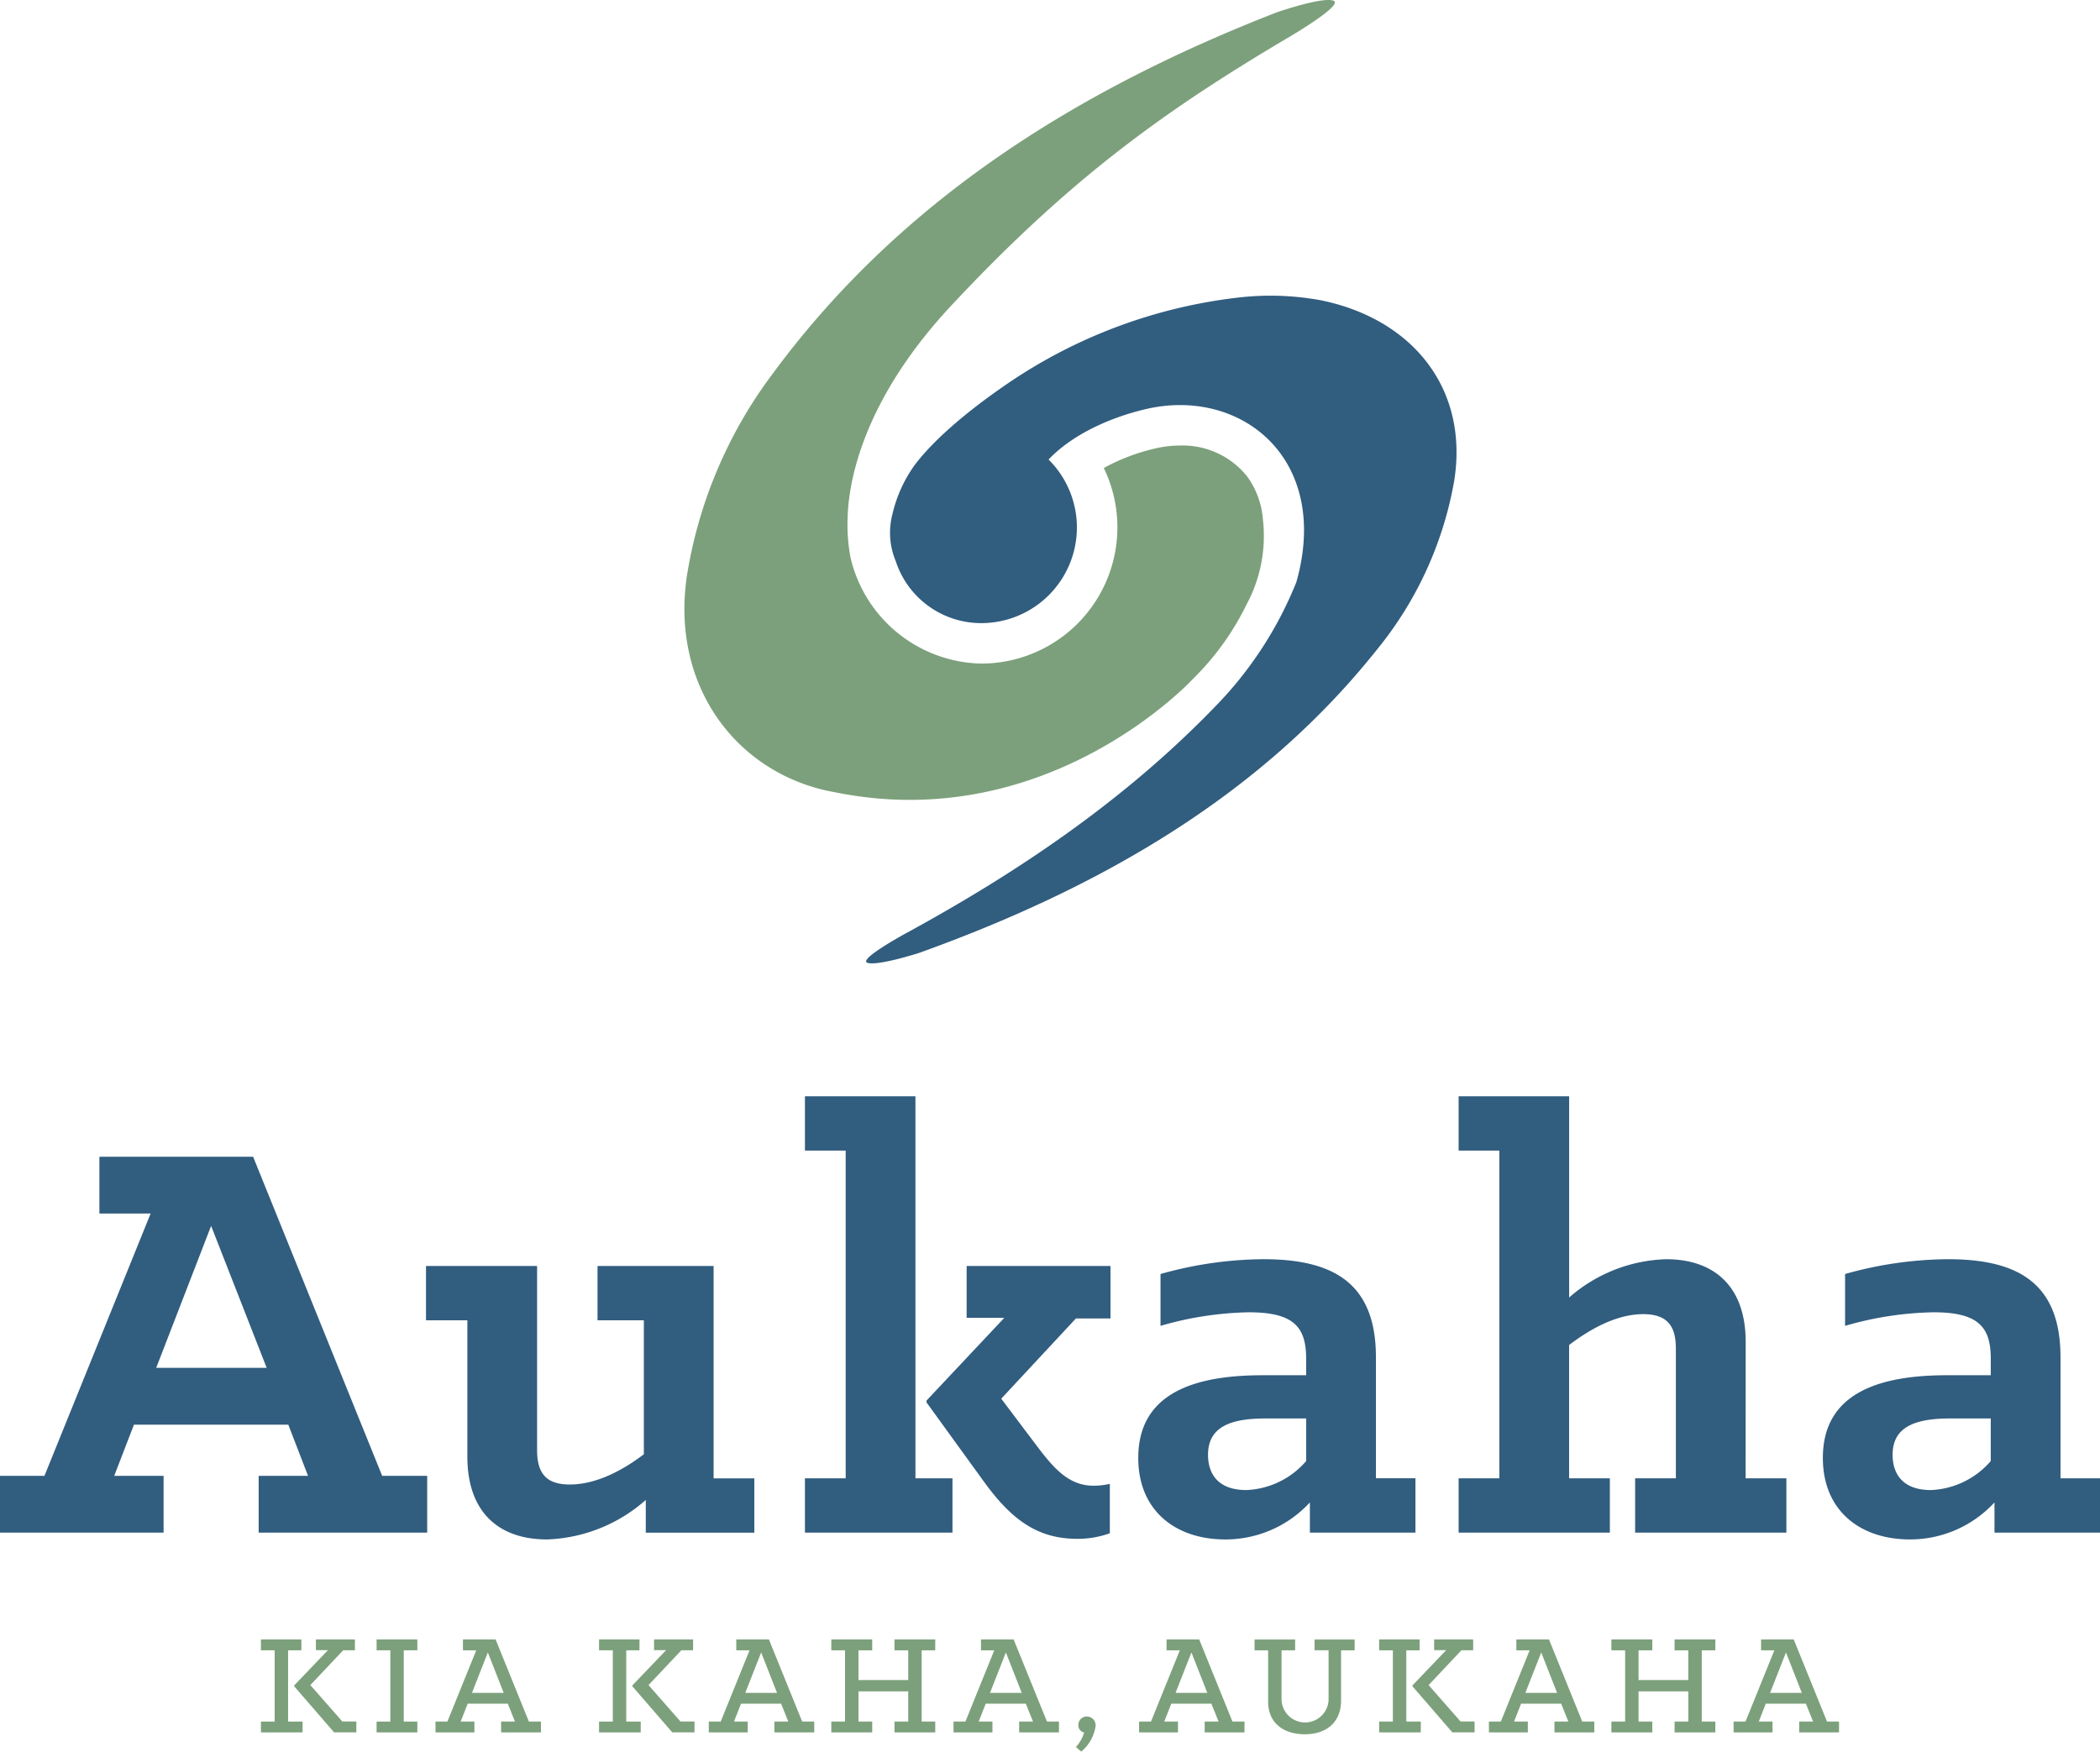 <?xml version="1.0" encoding="UTF-8"?>
<svg xmlns="http://www.w3.org/2000/svg" xmlns:xlink="http://www.w3.org/1999/xlink" width="209.865" height="175.073" viewBox="0 0 209.865 175.073">
  <defs>
    <clipPath id="clip-path">
      <rect id="Rectangle_1" data-name="Rectangle 1" width="209.865" height="175.072" fill="none"></rect>
    </clipPath>
  </defs>
  <g id="Group_1270" data-name="Group 1270" transform="translate(-260 -2822)">
    <path id="Path_36" data-name="Path 36" d="M39.154,230.068h1.327v-1.082H36.439v1.082h1.373v7.123H36.439v1.082H40.6v-1.082H39.154Z" transform="translate(249.637 2756.878)" fill="#7ca07b"></path>
    <path id="Path_37" data-name="Path 37" d="M42.7,233.545l3.279-3.478h1.174v-1.082h-3.9v1.067h1.205l-3.371,3.524v.092l3.981,4.6h2.226v-1.082h-1.4Z" transform="translate(248.316 2756.878)" fill="#7ca07b"></path>
    <path id="Path_38" data-name="Path 38" d="M52.592,230.068h1.373v7.123H52.592v1.082h4.073v-1.082H55.307v-7.123h1.358v-1.082H52.592Z" transform="translate(245.043 2756.878)" fill="#7ca07b"></path>
    <path id="Path_39" data-name="Path 39" d="M66.827,228.986H63.563v1.082H64.89l-2.882,7.123h-1.19v1.082h3.889v-1.082H63.334l.7-1.785h4.011l.717,1.785H67.376v1.082h3.981v-1.082H70.151Zm-2.364,5.338,1.585-4.042,1.587,4.042Z" transform="translate(242.703 2756.878)" fill="#7ca07b"></path>
    <path id="Path_40" data-name="Path 40" d="M89.924,233.545l3.279-3.478h1.174v-1.082h-3.9v1.067h1.205l-3.371,3.524v.092l3.981,4.6h2.226v-1.082h-1.4Z" transform="translate(234.887 2756.878)" fill="#7ca07b"></path>
    <path id="Path_41" data-name="Path 41" d="M86.376,230.068H87.7v-1.082H83.66v1.082h1.373v7.123H83.66v1.082h4.164v-1.082H86.376Z" transform="translate(236.207 2756.878)" fill="#7ca07b"></path>
    <path id="Path_42" data-name="Path 42" d="M104.992,228.986h-3.264v1.082h1.327l-2.882,7.123h-1.19v1.082h3.889v-1.082H101.5l.7-1.785h4.01l.717,1.785h-1.388v1.082h3.981v-1.082h-1.205Zm-2.364,5.338,1.587-4.042,1.586,4.042Z" transform="translate(231.852 2756.878)" fill="#7ca07b"></path>
    <path id="Path_43" data-name="Path 43" d="M122.407,230.068h1.373v2.975h-4.972v-2.975h1.373v-1.082h-4.088v1.082h1.373v7.123h-1.373v1.082h4.088v-1.082h-1.373V234.17h4.972v3.021h-1.373v1.082h4.073v-1.082h-1.357v-7.123h1.357v-1.082h-4.073Z" transform="translate(226.984 2756.878)" fill="#7ca07b"></path>
    <path id="Path_44" data-name="Path 44" d="M139.171,228.986h-3.264v1.082h1.327l-2.882,7.123h-1.19v1.082h3.889v-1.082h-1.373l.7-1.785h4.01l.717,1.785H139.72v1.082H143.7v-1.082H142.5Zm-2.364,5.338,1.586-4.042,1.586,4.042Z" transform="translate(222.129 2756.878)" fill="#7ca07b"></path>
    <g id="Group_2" data-name="Group 2" transform="translate(260 2822)">
      <g id="Group_1" data-name="Group 1" clip-path="url(#clip-path)">
        <path id="Path_45" data-name="Path 45" d="M151.364,239.748a.837.837,0,0,0-.869.854.729.729,0,0,0,.579.747,3.717,3.717,0,0,1-.823,1.448l.534.457a4.079,4.079,0,0,0,1.433-2.547.872.872,0,0,0-.854-.96" transform="translate(-42.73 -68.183)" fill="#7ca07b"></path>
        <path id="Path_46" data-name="Path 46" d="M165.083,228.986h-3.264v1.082h1.327l-2.882,7.123h-1.19v1.082h3.889v-1.082H161.59l.7-1.785h4.01l.717,1.785h-1.388v1.082h3.981v-1.082h-1.205Zm-2.364,5.338,1.587-4.042,1.586,4.042Z" transform="translate(-45.239 -65.122)" fill="#7ca07b"></path>
        <path id="Path_47" data-name="Path 47" d="M181.2,230.067h1.4v4.988a2.354,2.354,0,0,1-4.7.016v-5h1.357v-1.082h-4.056v1.082h1.357v5.109c0,2.273,1.677,3.28,3.66,3.28,2.2,0,3.63-1.221,3.63-3.371v-5.018h1.358v-1.082H181.2Z" transform="translate(-49.827 -65.122)" fill="#7ca07b"></path>
        <path id="Path_48" data-name="Path 48" d="M198.864,233.545l3.28-3.478h1.174v-1.082h-3.9v1.067h1.205l-3.37,3.524v.092l3.981,4.6h2.226v-1.082h-1.4Z" transform="translate(-56.096 -65.122)" fill="#7ca07b"></path>
        <path id="Path_49" data-name="Path 49" d="M195.316,230.068h1.327v-1.082H192.6v1.082h1.373v7.123H192.6v1.082h4.163v-1.082h-1.448Z" transform="translate(-54.775 -65.122)" fill="#7ca07b"></path>
        <path id="Path_50" data-name="Path 50" d="M213.933,228.986h-3.264v1.082H212l-2.882,7.123h-1.19v1.082h3.889v-1.082H210.44l.7-1.785h4.01l.717,1.785h-1.388v1.082h3.981v-1.082h-1.205Zm-2.364,5.338,1.586-4.042,1.586,4.042Z" transform="translate(-59.132 -65.122)" fill="#7ca07b"></path>
        <path id="Path_51" data-name="Path 51" d="M231.348,230.068h1.373v2.975h-4.972v-2.975h1.373v-1.082h-4.088v1.082h1.373v7.123h-1.373v1.082h4.088v-1.082h-1.373V234.17h4.972v3.021h-1.373v1.082h4.073v-1.082h-1.358v-7.123h1.358v-1.082h-4.073Z" transform="translate(-63.998 -65.122)" fill="#7ca07b"></path>
        <path id="Path_52" data-name="Path 52" d="M251.436,237.191l-3.325-8.205h-3.264v1.082h1.327l-2.882,7.123H242.1v1.082h3.889v-1.082h-1.373l.7-1.785h4.01l.717,1.785h-1.388v1.082h3.981v-1.082Zm-5.689-2.867,1.587-4.042,1.586,4.042Z" transform="translate(-68.852 -65.122)" fill="#7ca07b"></path>
        <path id="Path_53" data-name="Path 53" d="M25.295,161.564H9.933v5.676h5.121L4.442,193.459H0v5.675H16.349v-5.675H11.413l1.974-5.119H28.811l1.974,5.119H25.85v5.675H42.692v-5.675h-4.5Zm-9.686,21.1,5.49-14.19,5.552,14.19Z" transform="translate(0 -45.948)" fill="#315d7f"></path>
        <path id="Path_54" data-name="Path 54" d="M88.231,176.823h-11.6v5.429H81.26v13.387c-2.1,1.6-4.751,3.023-7.4,3.023-2.467,0-3.27-1.234-3.27-3.455V176.823h-11.1v5.429h4.133v13.634c0,5.49,3.084,8.267,7.958,8.267a15.671,15.671,0,0,0,9.871-3.948v3.27H92.3v-5.429H88.231Z" transform="translate(-16.916 -50.287)" fill="#315d7f"></path>
        <path id="Path_55" data-name="Path 55" d="M123.454,153.116H112.411v5.429h4.072V191.3h-4.072v5.429h14.744V191.3h-3.7Z" transform="translate(-31.969 -43.545)" fill="#315d7f"></path>
        <path id="Path_56" data-name="Path 56" d="M133.4,182.005h3.763l-7.772,8.267v.185l5.675,7.834c2.714,3.764,5.306,5.8,9.377,5.8a9.442,9.442,0,0,0,3.269-.556V198.6a7.547,7.547,0,0,1-1.6.185c-2.529,0-4.01-1.727-5.861-4.2l-3.393-4.5,7.464-8.021h3.455v-5.244H133.4Z" transform="translate(-36.799 -50.287)" fill="#315d7f"></path>
        <path id="Path_57" data-name="Path 57" d="M182.712,185.684c0-7.279-4.072-9.809-11.228-9.809a38.524,38.524,0,0,0-10.3,1.48v5.182A33.6,33.6,0,0,1,170,181.181c4.442,0,5.738,1.418,5.738,4.627v1.665H171.36c-6.909,0-12.4,1.851-12.4,8.267,0,5.244,3.7,8.144,8.7,8.144a11.461,11.461,0,0,0,8.451-3.7V203.2H186.66v-5.429h-3.948Zm-6.971,10.364a8.328,8.328,0,0,1-5.985,2.9c-3.023,0-3.825-1.851-3.825-3.516,0-2.715,2.1-3.64,5.737-3.64h4.073Z" transform="translate(-45.207 -50.018)" fill="#315d7f"></path>
        <path id="Path_58" data-name="Path 58" d="M232.389,177.67c0-5.491-3.084-8.267-7.958-8.267a15.4,15.4,0,0,0-9.686,3.826V153.116H203.7v5.429h4.072V191.3H203.7v5.429h15.114V191.3h-4.072V177.978c2.1-1.6,4.751-3.084,7.4-3.084,2.467,0,3.269,1.234,3.269,3.455V191.3h-4.071v5.429h15.115V191.3h-4.073Z" transform="translate(-57.932 -43.545)" fill="#315d7f"></path>
        <path id="Path_59" data-name="Path 59" d="M278.313,197.775V185.684c0-7.279-4.072-9.809-11.228-9.809a38.524,38.524,0,0,0-10.3,1.48v5.182a33.586,33.586,0,0,1,8.821-1.357c4.442,0,5.738,1.418,5.738,4.627v1.665h-4.38c-6.909,0-12.4,1.851-12.4,8.267,0,5.244,3.7,8.144,8.7,8.144a11.461,11.461,0,0,0,8.451-3.7V203.2h10.549v-5.429Zm-6.971-1.727a8.325,8.325,0,0,1-5.984,2.9c-3.023,0-3.825-1.851-3.825-3.516,0-2.715,2.1-3.64,5.737-3.64h4.072Z" transform="translate(-72.395 -50.018)" fill="#315d7f"></path>
        <path id="Path_60" data-name="Path 60" d="M160.408.056c-1.212-.368-5.694,1.2-5.694,1.2-19.428,7.581-37.36,18.466-50.358,36.156a45.508,45.508,0,0,0-8.54,20.218C94.2,68.748,100.981,77.519,110.7,79.2c21.366,4.3,35.739-11.383,35.739-11.383a26.859,26.859,0,0,0,5.293-7.352c0-.008.009-.014.012-.023a14.434,14.434,0,0,0,1.662-8.387H153.4a8.4,8.4,0,0,0-1.581-4.433,8.249,8.249,0,0,0-6.7-3.091,11.053,11.053,0,0,0-2.57.311,19.9,19.9,0,0,0-5.06,1.936A13.616,13.616,0,0,1,125.24,66.325,13.708,13.708,0,0,1,112.2,55.82c0-.012-.008-.02-.011-.032a17.953,17.953,0,0,1-.3-4.095h0c.1-3.412,1.411-11.591,10.42-21.219,11.9-12.723,21.373-19.479,33.714-26.781,0,0,5.6-3.269,4.385-3.637" transform="translate(-27.181 0)" fill="#7ca07b"></path>
        <path id="Path_61" data-name="Path 61" d="M166.224,41.729a27.72,27.72,0,0,0-8.119-.236,51.332,51.332,0,0,0-23.215,8.731c-5.249,3.615-7.826,6.347-9.052,7.965a13.621,13.621,0,0,0-2.247,4.933,7.326,7.326,0,0,0,.322,4.7,8.981,8.981,0,0,0,8.545,6.206,9.561,9.561,0,0,0,6.732-16.351c2.266-2.394,5.9-4.128,9.631-5.021,9.548-2.285,18.621,4.9,15.135,17.265a38.067,38.067,0,0,1-8.265,12.6c-8.884,9.167-19.4,16.309-30.6,22.422,0,0-5.079,2.737-3.979,3.045s5.167-1.007,5.167-1.007c17.633-6.348,33.908-15.461,45.7-30.272a36.62,36.62,0,0,0,7.751-16.928c1.469-9.306-4.294-16.257-13.513-18.059" transform="translate(-34.4 -11.747)" fill="#315d7f"></path>
      </g>
    </g>
  </g>
</svg>
